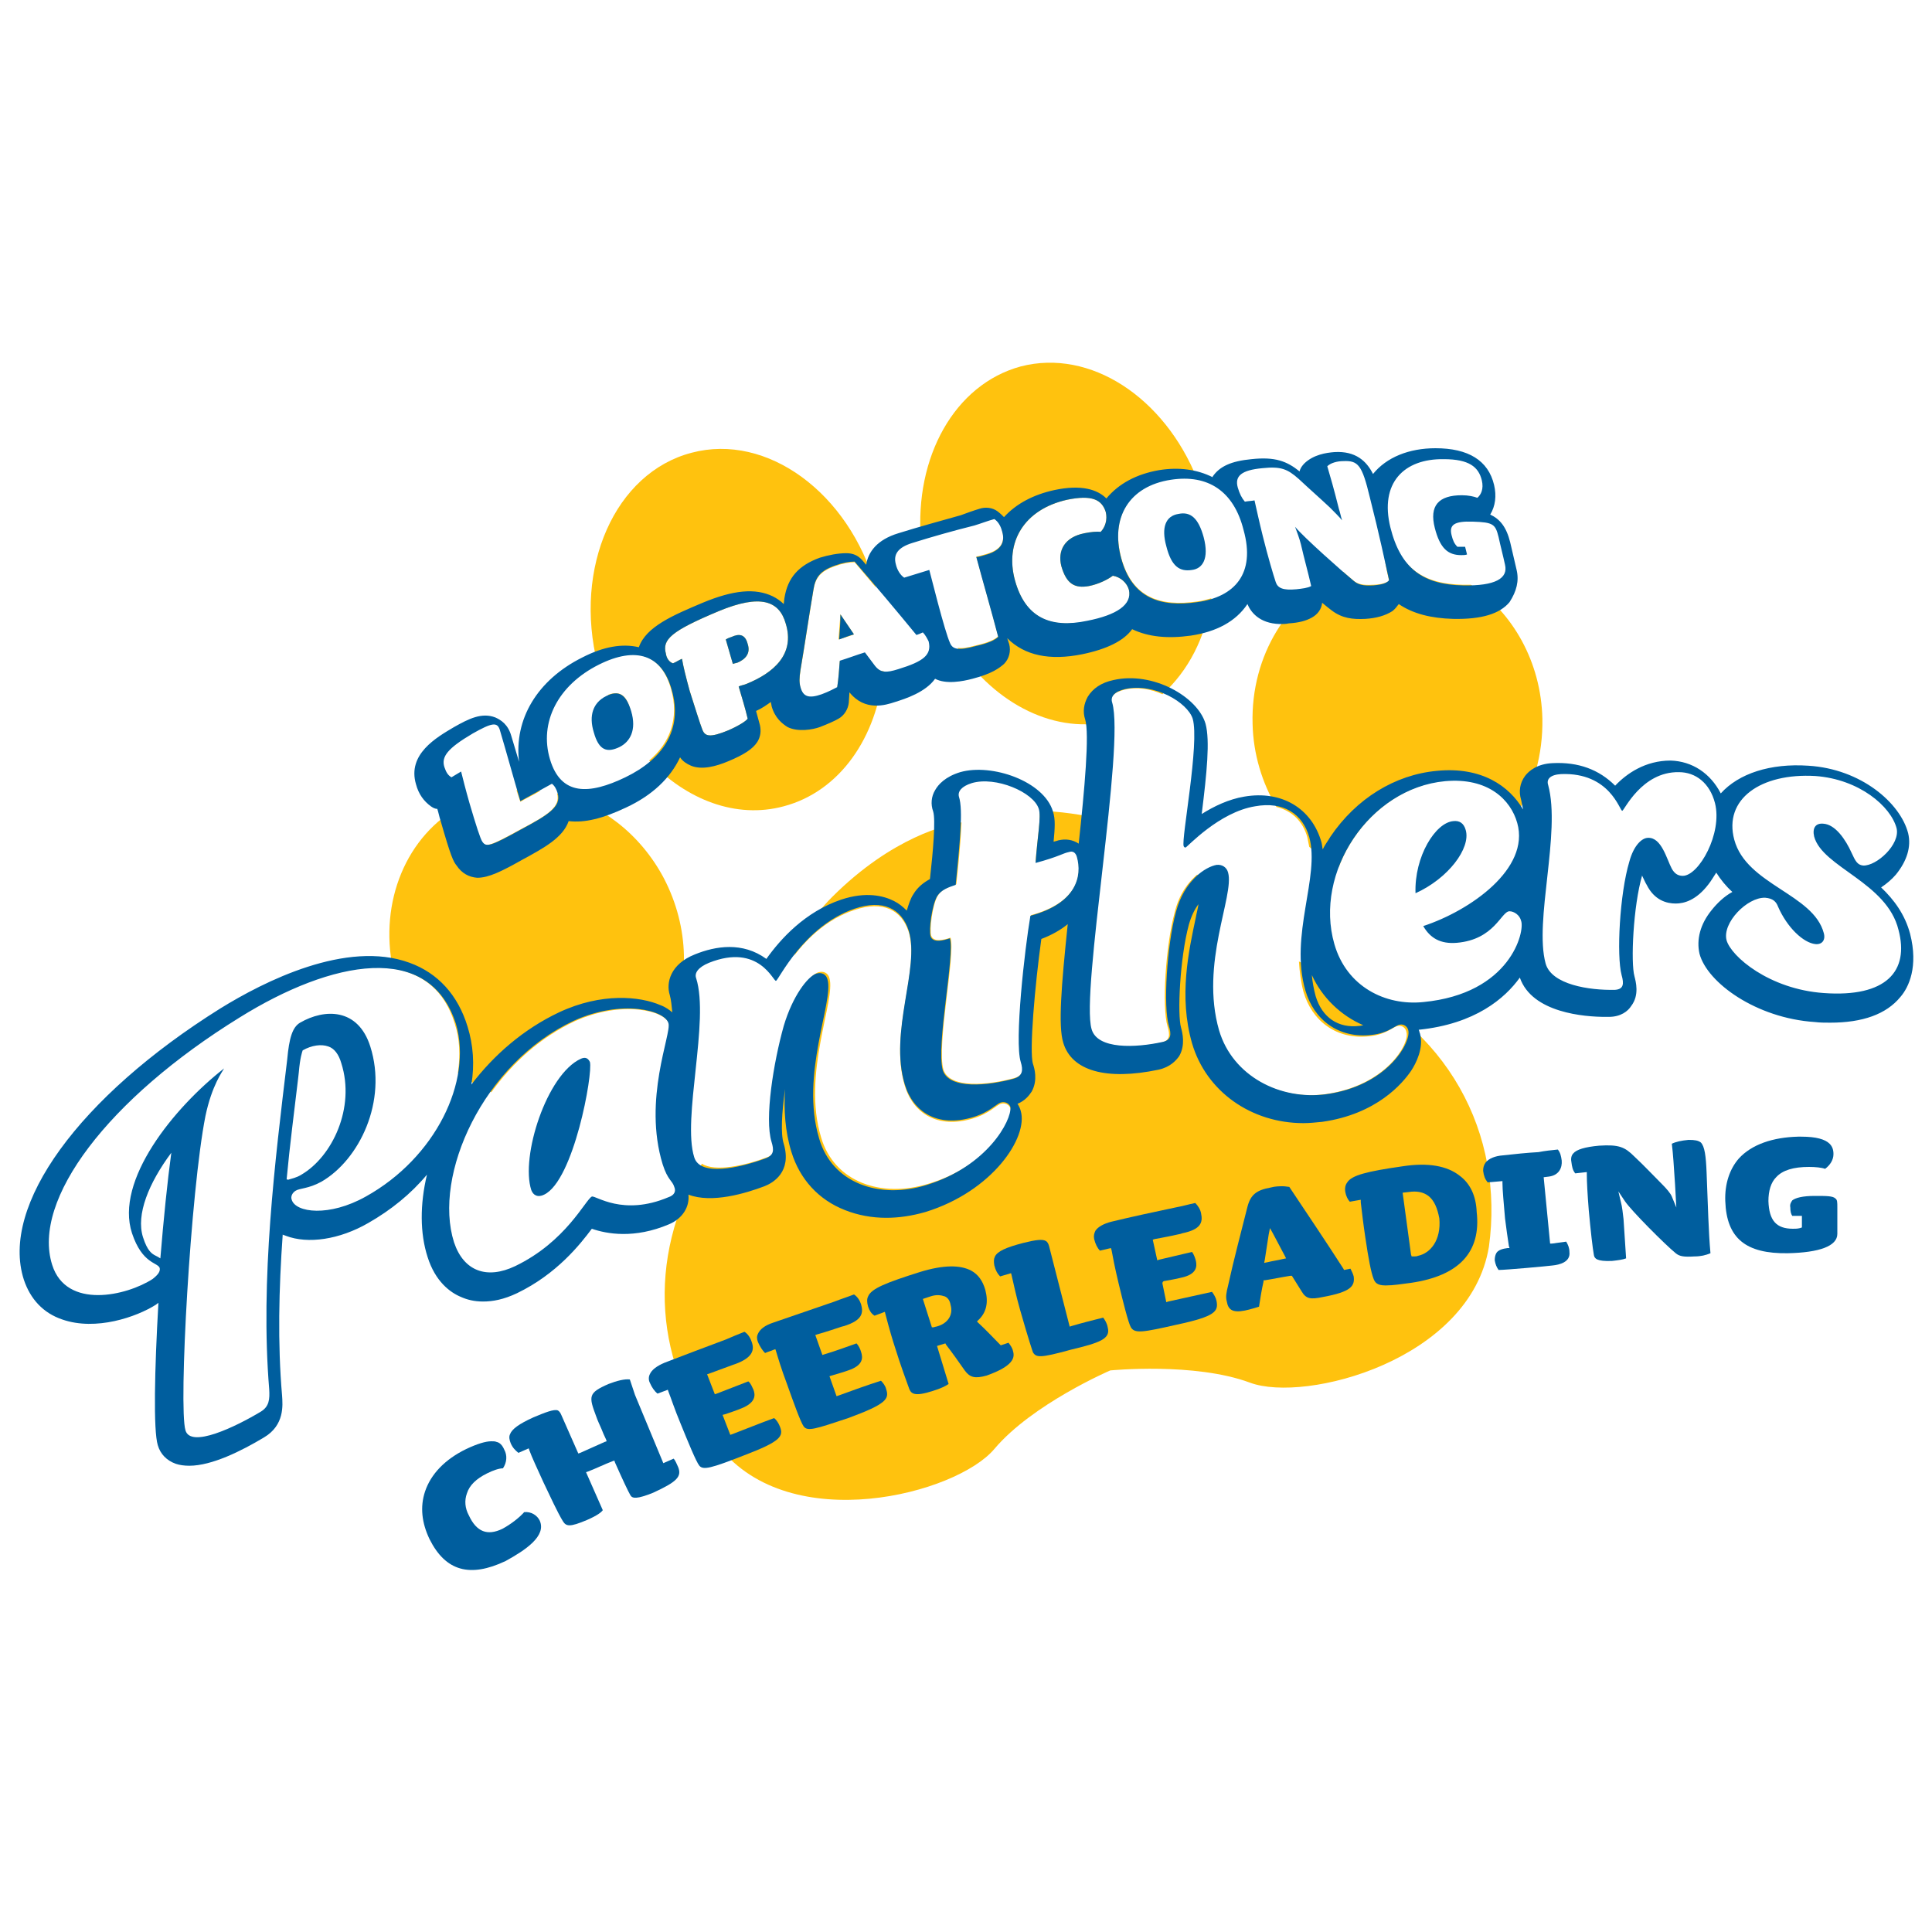 <?xml version="1.0" encoding="utf-8"?>
<!-- Generator: Adobe Illustrator 27.5.0, SVG Export Plug-In . SVG Version: 6.00 Build 0)  -->
<svg version="1.1" id="Layer_1" xmlns="http://www.w3.org/2000/svg" xmlns:xlink="http://www.w3.org/1999/xlink" x="0px" y="0px"
	 viewBox="0 0 300 300" style="enable-background:new 0 0 300 300;" xml:space="preserve">
<style type="text/css">
	.st0{fill:#FFC20E;}
	.st1{fill:#005E9E;}
</style>
<g>
	<g>
		<path class="st0" d="M206.2,151.4c-1.6-0.7-3.1-1.4-4.5-2.1c0.1,1.6,0.3,3.2,0.7,4.7c1.3,4.5,5.1,7.5,10.3,6.9
			c2.7-0.3,3.6-1.5,4.4-1.6c0.6-0.1,1.2,0.3,1.3,1c0.5,1.8-3.2,8.3-12.6,9.6c-7.2,1-14.6-2.8-16.7-9.9c-2.1-7.3-0.1-14.7,1-19.7
			c-1.5-1.5-2.8-3-4.2-4.5c-1.4,1.2-2.8,3-3.5,5.9c-1.4,5.1-2,14.7-1.1,17.7c0.4,1.3,0.4,2.2-1,2.5c-4.1,0.9-10.1,1.2-11-2
			c-1-3.5,1.1-19.3,2.5-32.5c-3.9-1-7.4-1.4-10.4-1.5c0.2,1.4-0.3,4.2-0.6,7.9c3.7-1,4.2-1.5,5.2-1.7c0.6-0.2,1,0.1,1.2,0.7
			c1,3.2,0,7.4-7.1,9.3c-0.9,5.3-2.5,19.5-1.5,22.7c0.4,1.3,0.3,2.2-1.1,2.6c-4,1.1-10,1.7-11-1.3c-1.1-3.8,1.9-17.9,1.1-20.5
			c-0.9,0.3-2.6,0.8-3-0.3c-0.3-1,0.2-4.8,1-6.2c0.6-1,1.7-1.4,2.9-1.8c0.4-3.6,0.7-7,0.8-9.6c-2.1,0.3-10.7,2.2-20.1,11.6
			c-3.1,3.1-4.7,6.1-5.9,9.1c2-2.6,5.1-5.7,9.4-7.1c4.4-1.5,7.3,0,8.4,3.4c1.8,5.8-3.1,15.7-0.6,23.9c1.3,4.3,5.1,6.7,10.5,5.1
			c2.7-0.8,3.7-2.1,4.4-2.3c0.6-0.2,1.3,0.1,1.5,0.7c0.5,1.8-3.3,8.9-12.7,11.7c-7.4,2.3-14.7-0.3-16.7-7.2
			c-3-9.9,2.3-21.3,1.3-24.7c-0.2-0.8-0.9-1.2-1.8-0.9c-1.3,0.5-3.6,3.4-5,8.1c-1.6,5.7-3,14.4-1.9,18c0.4,1.3,0.4,2.1-1,2.6
			c-3.4,1.3-8.1,2.3-10.1,1c-8.8,14.9-7.3,31.5,2.7,44c11.1,14,36.8,7.3,42.7,0.3c5.9-7,18-12.2,18-12.2s13.1-1.3,21.7,1.9
			c8.6,3.2,34.2-3.5,37.1-21.1C233.6,176.2,225,159.2,206.2,151.4z"/>
		<g>
			<path class="st0" d="M94.4,107.9c0.9,2.3,2.1,4.5,3.4,6.4c0.5-1,0.6-2.3,0.1-4C97.3,107.9,96.2,107.2,94.4,107.9z"/>
			<path class="st0" d="M113.6,98.9c-0.3,0.1-0.6,0.2-0.9,0.4c0.4,1.3,0.7,2.5,1.1,3.8c0.2-0.1,0.4-0.1,0.7-0.2
				c1.2-0.5,2.1-1.4,1.6-2.9C115.7,98.4,114.7,98.4,113.6,98.9z"/>
			<path class="st0" d="M132.6,98.5c-0.7-1-1.4-2.1-2.1-3.1c-0.1,1.3-0.2,2.6-0.3,3.9C131.1,99,131.9,98.8,132.6,98.5z"/>
			<path class="st0" d="M135.8,103.4c-0.5-0.7-1-1.3-1.5-2c-1.3,0.4-2.6,0.9-3.9,1.3c-0.1,1.4-0.2,2.8-0.4,4.1
				c-0.4,0.2-1.3,0.7-2.4,1.1c-2,0.7-2.9,0.4-3.3-1.1c-0.2-0.7-0.2-1.4,0-2.7c0.7-4.1,1.3-8.3,2-12.4c0.3-2,1.1-3,3.4-3.8
				c1.1-0.4,2.2-0.6,3-0.6c1.1,1.3,2.2,2.6,3.3,3.9c-4.2-14.7-16.9-24-28.6-20.9c-11.9,3.1-18.4,17.8-14.6,32.9c0,0,0.1-0.1,0.1-0.1
				c5.8-2.9,9.8-1.5,11.3,3.9c1.3,4.6-0.2,8.4-3.4,11.1c5.8,6.1,13.5,9.1,20.9,7.1c8.7-2.3,14.5-10.7,15.5-21
				C136.7,104.3,136.3,104,135.8,103.4z M115.9,106.2c-0.5,0.2-0.8,0.2-1.2,0.4c0.5,1.7,1,3.3,1.4,5c-0.3,0.4-1.4,1.1-3,1.8
				c-2.9,1.2-3.6,0.9-4,0c-0.4-1-1.2-3.6-2-6.1c-0.6-2.2-1-3.8-1.2-5c-0.5,0.2-0.9,0.5-1.4,0.7c-0.6-0.2-1-0.8-1.1-1.5
				c-0.6-2.2,0.8-3.5,8.2-6.6c6.5-2.7,9.4-1.6,10.4,1.9C123.5,101.6,120.1,104.5,115.9,106.2z"/>
		</g>
		<path class="st0" d="M172.6,109.2c-0.3-0.9,0.3-1.7,2-2.1c2-0.5,4.1-0.1,5.9,0.7c4-3.6,6.7-8.8,7.6-14.9c-0.7,0.2-1.4,0.4-2.2,0.5
			c-5.6,0.8-10.1-0.5-11.8-6.8c-1.7-6.3,1.2-11.2,7.7-12.2c1.5-0.2,2.9-0.2,4.1,0c-5.1-12.7-16.6-20.3-27.4-17.5
			C148.2,59.7,142,71,143,83.8c2.8-0.8,5.6-1.6,8.3-2.4c1-0.3,2-0.7,3.1-1c0.6,0.4,1,1.1,1.2,1.9c0.6,2.1-0.4,3.2-2.7,3.8
			c-0.3,0.1-1,0.3-1.3,0.3c1.1,4.1,2.3,8.2,3.4,12.4c-0.5,0.5-1.6,1-3.4,1.4c-1.4,0.4-2.3,0.5-2.9,0.4c5.9,8.8,15.3,13.6,24.2,11.3
			C172.9,110.8,172.8,109.9,172.6,109.2z M157.6,90.1c-1.6-5.9,1.4-11,8.1-12.5c3.9-0.8,5.4,0,6,1.9c0.3,1.2-0.1,2.4-0.8,3.1
			c-0.5-0.1-1.5,0-2.5,0.2c-3.1,0.6-4.2,2.7-3.6,5.1c0.8,2.8,2.1,3.5,4.3,3.1c1.5-0.3,2.9-1,3.7-1.6c1.2,0.2,2.2,1.1,2.5,2.2
			c0.6,2.3-1.7,4-6.4,4.9C163.1,97.6,159.2,96,157.6,90.1z"/>
		<g>
			<path class="st0" d="M80.8,124.5c1-0.6,2.1-1.1,3.1-1.7c-1.2-0.1-2.4-0.2-3.7-0.1C80.4,123.3,80.6,123.9,80.8,124.5z"/>
			<path class="st0" d="M86.5,123.2C86.5,123.2,86.6,123.3,86.5,123.2c0.6,2.1-1.5,3.4-5.7,5.6c-4.7,2.6-5.4,2.8-6,1.9
				c-0.3-0.4-1-2.6-2-6c0-0.1,0-0.1,0-0.2c-0.3,0.2-0.7,0.3-1,0.5c-8.8,4.7-12.9,15.1-10.8,25.4c4.5,0.7,8,3.3,9.6,8.5
				c0.8,2.4,0.9,5,0.5,7.7c1.6,1.2,3.4,2.2,5.2,3c3.3-4.6,7.6-8.5,12.9-11c7.5-3.4,14.2-1.6,14.7,0.4c0,0.1,0,0.3,0,0.5
				c3.2-6.8,3.2-15.4-0.8-23.1C99.4,129.4,93.2,124.8,86.5,123.2z"/>
		</g>
		<path class="st0" d="M228.4,90.8c-0.4,0-0.8,0-1.3,0c-3.9-0.1-6.8-1.1-8.8-3.5c-0.7-0.1-1.3-0.1-2-0.1c-0.4,0-0.8,0.1-1.2,0.1
			c0.2,1.1,0.4,2.1,0.6,2.9c-0.6,0.4-1.6,0.6-2.5,0.6c-1.6,0.1-2.4-0.1-3.1-0.7c-0.3-0.3-0.9-0.7-1.5-1.3
			c-8.5,3.7-14.4,12.9-14.1,23.6c0.1,4.7,1.5,9.2,3.7,12.9c2.4,0.6,4.1,2.2,4.8,4.7c0.1,0.5,0.2,1,0.3,1.5c1.4,1.2,2.9,2.2,4.6,3.1
			c2.6-6.9,8.9-12.6,16.5-13.4c6-0.6,9.5,2.3,10.9,5.5c2.8-4.2,4.3-9.5,4.2-15.1C239.3,102.8,234.9,95.1,228.4,90.8z"/>
	</g>
	<g>
		<g>
			<path class="st1" d="M90.2,164.4c-5.3,2.4-9.4,15.2-7.7,20.4c0.3,0.8,1,1.2,2,0.7c4.6-2.2,7.6-18.8,7.1-20.6
				C91.3,164.3,90.9,164.1,90.2,164.4z"/>
			<path class="st1" d="M296.6,145c-0.8-3-2.5-5.3-4.5-7.2c0.9-0.6,1.7-1.3,2.3-2c1.7-2.1,2.4-4.3,1.9-6.4
				c-1.2-4.7-7.3-10-15.5-10.5c-5.9-0.4-10.8,1.2-13.6,4.3c-1.6-3.1-4.4-5-7.8-5.1c0,0,0,0,0,0c-3.9,0-6.8,2-8.6,3.9
				c-2.5-2.5-5.7-3.7-9.7-3.5c-2.4,0.1-3.7,1.2-4.3,2c-0.8,1.1-1,2.4-0.6,3.7c0.1,0.5,0.2,1,0.3,1.5c-2.1-3.6-6.4-6.7-13.4-6
				c-6.5,0.6-12.5,4.3-16.5,10.2c-0.4,0.7-0.9,1.3-1.2,2c-0.1-0.4-0.1-0.7-0.2-1.1c-1.5-5.3-6.2-8.1-12-7.1
				c-2.4,0.4-4.7,1.5-6.6,2.7c0.8-6.4,1.3-11.4,0.6-14c-1.2-4.2-8.2-8.2-14.3-6.8c-1.9,0.4-3.2,1.3-4,2.6c-0.6,1.1-0.8,2.3-0.4,3.5
				c0.7,2.2-0.1,11-1,19.3c-0.9-0.6-2-0.8-3.2-0.5c-0.2,0.1-0.4,0.1-0.7,0.2c0.2-2.1,0.3-3.5-0.1-4.7c-1.4-4.7-9.5-7.5-14.4-6.1
				c-2.3,0.7-3.4,1.9-3.9,2.8c-0.6,1-0.7,2.2-0.3,3.3c0.4,1.3,0,6.1-0.5,10.5c-0.9,0.5-1.9,1.2-2.6,2.4c-0.4,0.6-0.7,1.5-1,2.5
				c-0.6-0.6-1.2-1.1-2-1.5c-1.6-0.8-4.3-1.5-8.2-0.2c-5.6,1.9-9.4,6.1-11.6,9.2c-3.7-2.7-7.9-2-11.1-0.7c-3.8,1.5-4.5,4.4-3.9,6.3
				c0.2,0.7,0.3,1.7,0.4,2.7c-0.5-0.4-1-0.8-1.8-1.1c-3.2-1.4-9.2-2-15.8,1.1c-5.5,2.6-10.1,6.6-13.6,11.2c0.5-3.1,0.3-6.1-0.6-9
				c-1.5-4.9-4.6-8.3-9-9.9c-9.8-3.6-22.6,2.9-29.4,7.1c-21.9,13.7-34.2,30.6-30.5,42.1c1,3,3,5.2,6,6.2c5.2,1.8,11.5-0.4,14.5-2.3
				c0.1-0.1,0.3-0.2,0.4-0.3c-0.6,10.4-0.8,19.8-0.1,22.1c0.4,1.4,1.4,2.4,2.8,2.9c0.6,0.2,1.3,0.3,2.1,0.3c3.5,0,8.1-2.3,11.6-4.4
				c3.2-1.9,2.9-5,2.8-6.5c-0.7-8.1-0.5-16.6,0.1-25c0.1,0.1,0.3,0.1,0.5,0.2c3.4,1.3,8.3,0.6,12.8-2c3.5-2,6.6-4.5,9.1-7.5
				c-1.1,4.6-1.1,9.1,0.1,12.8c1.2,3.8,3.5,5.5,5.2,6.2c0.9,0.4,2,0.7,3.4,0.7c1.5,0,3.2-0.3,5.3-1.3c6.2-3,9.8-7.6,11.6-10
				c2.3,0.8,6.6,1.6,12-0.7c2.1-0.9,3.2-2.7,3-4.6c3.6,1.4,8.9-0.2,11.8-1.3c1.3-0.5,4.3-2.2,3-6.6c-0.5-1.5-0.3-4.8,0.2-8.5
				c-0.2,3.2,0,6.6,1,9.8c1.3,4.2,4.2,7.4,8.3,9c2,0.8,4.2,1.2,6.4,1.2c2,0,4-0.3,6.1-0.9c10.4-3.2,16-11.6,14.8-15.7
				c-0.1-0.4-0.3-0.8-0.5-1.1c1.2-0.5,1.8-1.3,2.2-1.9c1-1.8,0.4-3.7,0.2-4.3c-0.6-1.9,0.3-12.2,1.3-19.4c1.6-0.6,3-1.4,4.1-2.3
				c-1,9.6-1.5,15.8-0.7,18.4c1.3,4.4,6.7,5.9,14.8,4.2c1.8-0.4,2.7-1.4,3.2-2.1c1-1.7,0.5-3.7,0.3-4.4c-0.6-2-0.2-10.8,1.2-16
				c0.4-1.4,0.9-2.4,1.5-3.2c-0.1,0.7-0.3,1.4-0.4,2c-1.1,5.2-2.7,12.3-0.6,19.6c2.2,7.5,9.2,12.4,17.3,12.4c0.9,0,1.9-0.1,2.9-0.2
				c8.5-1.2,12.5-6,13.8-7.9c0.8-1.2,2-3.6,1.4-5.8c-0.1-0.2-0.1-0.4-0.2-0.6c8.8-0.9,13.4-4.9,15.7-8.1c1.9,5.5,10.1,6.1,13.3,6.1
				c0.2,0,0.4,0,0.5,0c1.9,0,3-0.9,3.5-1.7c1.3-1.7,0.7-3.8,0.5-4.6c-0.6-2.1-0.2-10.9,1.2-15.7c0,0,0,0.1,0,0.1
				c0.3,0.6,0.5,1.1,0.7,1.4c1.2,2.4,3.1,2.9,4.5,2.9c1.3,0,3.2-0.5,5.1-3c0.4-0.5,0.8-1.2,1.2-1.8c0.7,1.1,1.5,2.1,2.5,3
				c-1.3,0.7-2.4,1.8-3.2,2.8c-1.8,2.2-2.4,4.6-1.9,6.8c1.2,4.5,8.8,10,17.9,10.6c0.8,0.1,1.6,0.1,2.4,0.1c5,0,8.7-1.3,10.9-4
				C296.4,153.3,297.9,150.1,296.6,145z M24.9,195.4c-0.3-0.2-0.5-0.3-0.7-0.4c-0.6-0.3-1.3-0.7-2-2.9c-1.1-3.5,0.9-8.4,4.4-13.1
				C26,183.4,25.4,189.3,24.9,195.4z M44.5,183.2c0.5-5.4,1.2-10.7,1.8-15.8l0.1-0.9c0.2-2.3,0.5-3.1,0.6-3.4c1.4-0.8,2.9-1,4-0.6
				c0.9,0.3,1.6,1.2,2,2.6c2.2,6.9-1.4,14.5-6.2,17.3c-0.8,0.5-1.5,0.6-2.1,0.8C44.6,183.1,44.5,183.1,44.5,183.2z M56.8,185.8
				c-5.7,3.2-10.9,2.5-11.5,0.5c-0.2-0.5,0.1-1.1,0.6-1.4c0.6-0.4,2-0.3,4-1.4c5.9-3.4,10.3-12.5,7.6-21c-1.9-6-7.1-5.9-10.9-3.7
				c-1.2,0.7-1.7,2.4-2,5.7c-1.9,15.8-4.2,34.2-2.8,51.2c0.1,1.6,0,2.7-1.3,3.5c-4,2.4-10.9,5.7-11.7,2.9
				c-1.1-3.6,0.8-37.2,3.1-48.8c1-4.8,2.7-7,2.9-7.4c-7.8,6.1-17,17.4-14.3,25.6c1.6,4.8,4,4.5,4.3,5.4c0.1,0.5-0.2,1-1.1,1.7
				c-4,2.6-13.4,4.8-15.6-2.2c-3.2-10.1,8.7-25.8,29.1-38.4c14.3-8.9,29.5-11.9,33.6,1C73.4,167.9,67.6,179.8,56.8,185.8z
				 M103.8,185.9c-7.1,3-11.3-0.3-11.9-0.1c-1,0.5-4,7-11.9,10.8c-4.4,2.1-8,0.8-9.5-3.7c-3.3-10.4,4.5-27.8,18.6-34.4
				c7.5-3.4,14.2-1.6,14.7,0.4c0.5,1.6-4,11.8-0.9,21.9c0.8,2.5,1.5,2.5,1.8,3.5C105,185,104.7,185.6,103.8,185.9z M143.9,184
				c-7.4,2.3-14.7-0.3-16.7-7.2c-3-9.9,2.3-21.3,1.3-24.7c-0.2-0.8-0.9-1.2-1.8-0.9c-1.3,0.5-3.6,3.4-5,8.1c-1.6,5.7-3,14.4-1.9,18
				c0.4,1.3,0.4,2.1-1,2.6c-4.1,1.5-10.1,2.8-11-0.2c-1.9-6,2.4-21.2,0.3-27.8c-0.3-0.8,0.3-1.7,2-2.4c7.8-3.1,10,3,10.4,2.8
				c0.4-0.1,4.3-8.5,12.2-11.2c4.4-1.5,7.3,0,8.4,3.4c1.8,5.8-3.1,15.7-0.6,23.9c1.3,4.3,5.1,6.7,10.5,5.1c2.7-0.8,3.7-2.1,4.4-2.3
				c0.6-0.2,1.3,0.1,1.5,0.7C157.1,174,153.3,181.1,143.9,184z M160,142.2c-0.9,5.3-2.5,19.5-1.5,22.7c0.4,1.3,0.3,2.2-1.1,2.6
				c-4,1.1-10,1.7-11-1.3c-1.1-3.8,1.9-17.9,1.1-20.5c-0.9,0.3-2.6,0.8-3-0.3c-0.3-1,0.2-4.8,1-6.2c0.6-1,1.7-1.4,2.9-1.8
				c0.6-6.2,1.2-11.6,0.5-13.7c-0.2-0.8,0.4-1.6,2-2.1c3.7-1.1,9.6,1.4,10.4,4c0.4,1.2-0.2,4.2-0.5,8.4c3.7-1,4.2-1.5,5.2-1.7
				c0.6-0.2,1,0.1,1.2,0.7C168.1,136.1,167.1,140.3,160,142.2z M211.7,159.2c-0.2,0-0.4,0.1-0.6,0.1c-3.3,0.4-5.8-1.3-6.8-4.6
				c0,0,0,0,0,0c-0.3-1.1-0.5-2.2-0.6-3.3C205.3,154.9,208.2,157.7,211.7,159.2z M206,169.9c-7.2,1-14.6-2.8-16.7-9.9
				c-3-10.4,2.4-20.9,1.4-24.5c-0.2-0.8-0.9-1.3-1.8-1.2c-1.7,0.3-5,2.4-6.3,7.3c-1.4,5.1-2,14.7-1.1,17.7c0.4,1.3,0.4,2.2-1,2.5
				c-4.1,0.9-10.1,1.2-11-2c-1.7-5.8,5.2-44,3.2-50.7c-0.3-0.9,0.3-1.7,2-2.1c4.6-1,9.7,2.1,10.5,4.6c1.1,3.8-1.8,18.7-1.4,19.8
				c0.1,0.2,0.2,0.2,0.3,0.2c0.3-0.1,5.2-5.5,10.8-6.4c4.4-0.8,7.4,1.2,8.4,4.8c1.7,6.1-3.1,15.2-0.6,23.8c1.3,4.5,5.1,7.5,10.3,6.9
				c2.7-0.3,3.6-1.5,4.4-1.6c0.6-0.1,1.2,0.3,1.3,1C219,162.1,215.3,168.6,206,169.9z M221,155.6c-5.9,0.6-11.9-2.4-13.8-9
				c-3.2-11.1,5.4-24.2,17.2-25.3c6.7-0.6,10.2,2.9,11.2,6.5c2,7.1-7.3,13.6-14.6,16c1.1,1.9,2.7,2.8,5.2,2.6
				c5.9-0.5,6.9-4.9,8.2-4.9c0.7,0,1.6,0.6,1.8,1.5C236.8,144.6,234.6,154.3,221,155.6z M258.5,136.7L258.5,136.7
				C258.5,136.6,258.5,136.6,258.5,136.7L258.5,136.7z M261.3,136c-0.8,0-1.3-0.4-1.7-1.1c-0.8-1.5-1.6-4.9-3.7-4.8
				c-0.9,0-2.2,1.1-2.9,3.7c-1.5,5-2,14.6-1.2,17.6c0.4,1.4,0.3,2.2-1,2.3c-4,0.1-9.9-0.8-10.8-4.1c-1.8-6.6,2.4-20.3,0.4-27.7
				c-0.3-0.9,0.3-1.6,2-1.7c7.6-0.3,9.1,5.7,9.5,5.7c0.3,0,3-6.1,8.8-6c2.6,0,4.8,1.7,5.6,4.8C267.5,129.4,263.8,136,261.3,136z
				 M283.2,154.2c-8.5-0.6-14.4-5.7-15.1-8.2c-0.7-2.7,3.2-6.7,6-6.6c1.2,0.1,1.7,0.6,2,1.4c1.4,3.2,3.9,5.6,5.8,5.8
				c1,0.1,1.6-0.6,1.3-1.7c-1.6-6.1-12-7.5-13.9-14.5c-1.7-6.3,4.1-10.4,12.6-9.9c6.8,0.5,11.7,4.7,12.6,8.1
				c0.6,2.5-3.1,5.9-5.2,5.8c-0.9-0.1-1.2-0.7-1.8-2c-0.9-2-2.5-4.4-4.4-4.5c-1.2-0.1-1.7,0.7-1.4,2c1.3,4.8,11.3,7.1,13.1,14.5
				C296.5,150.8,292.9,154.9,283.2,154.2z"/>
			<path class="st1" d="M227.6,128.9c-0.3-1.1-1-1.5-1.9-1.4c-2.8,0.2-6.1,5.5-5.9,11.2C224.9,136.4,228.4,131.7,227.6,128.9z"/>
		</g>
		<g>
			<path class="st1" d="M183,79.8c-2,0.3-2.7,2.1-1.9,5c0.8,3.2,2.1,4,4,3.7c1.6-0.2,2.7-1.7,1.8-5.1
				C186.1,80.5,184.9,79.4,183,79.8z"/>
			<path class="st1" d="M130.3,99.3c0.8-0.3,1.6-0.6,2.3-0.8c-0.7-1-1.4-2.1-2.1-3.1C130.5,96.7,130.4,98,130.3,99.3z"/>
			<path class="st1" d="M113.6,98.9c-0.3,0.1-0.6,0.2-0.9,0.4c0.4,1.3,0.7,2.5,1.1,3.8c0.2-0.1,0.4-0.1,0.7-0.2
				c1.2-0.5,2.1-1.4,1.6-2.9C115.7,98.4,114.7,98.4,113.6,98.9z"/>
			<path class="st1" d="M235.5,88.5l-1-4.3c-0.6-2.4-1.6-3.6-3.1-4.3c0.8-1.3,1-2.9,0.6-4.6c-0.9-3.8-4-5.7-9.1-5.7
				c-4.1,0-7.6,1.4-9.7,4c-1-2-2.7-3.6-6-3.4c-1.3,0.1-3.2,0.4-4.6,1.7c-0.4,0.4-0.7,0.8-0.8,1.3c-2-1.6-3.8-2.3-7.5-1.9
				c-3.1,0.3-4.9,1.1-6,2.7c0,0,0,0,0,0.1c-2.4-1.2-5.2-1.6-8.3-1.1c-3.5,0.6-6.3,2.1-8.2,4.4c-1.4-1.4-3.9-2.2-8.1-1.3
				c-3.2,0.7-5.9,2.1-7.8,4.2c-0.3-0.3-0.6-0.6-1-0.9c-0.8-0.6-1.9-0.7-2.8-0.4c-1,0.3-2.1,0.7-2.9,1c-3.2,0.9-6.5,1.8-9.7,2.8
				c-3.3,1-4.7,2.9-5,4.9c-0.2-0.2-0.4-0.5-0.6-0.7c-0.7-0.8-1.5-1.1-2.5-1.1c-1.3,0-2.8,0.3-4.1,0.7c-3.3,1.2-5,3.1-5.5,6.3
				l-0.1,0.9c-0.5-0.5-1.1-0.9-1.7-1.2c-2.7-1.3-6.1-1-10.9,1c-4.5,1.9-8.8,3.7-9.9,6.9c-2.6-0.6-5.5-0.1-8.8,1.6
				c-7,3.5-10.6,9.6-9.8,16.2l-1.2-4c-0.5-1.8-1.6-2.5-2.5-2.9c-2.1-0.8-4.1,0.2-6.4,1.5c-2.7,1.6-7.3,4.2-5.9,8.9
				c0.4,1.5,1.2,2.6,2.3,3.4c0.3,0.2,0.6,0.4,1,0.4c0.2,0.6,0.3,1.2,0.5,1.8c1.6,5.6,2,6.4,2.5,7c0.8,1.2,1.9,1.8,3.2,1.9
				c1.8,0,3.8-1,7-2.8c3.3-1.8,6.3-3.4,7.2-6c2.5,0.3,5.3-0.4,8.9-2.1c4.1-1.9,6.9-4.6,8.4-7.8c0.4,0.6,1,1,1.7,1.3
				c1.7,0.7,3.9,0.1,5.8-0.7c2.4-1,3.8-1.9,4.5-3c0.5-0.8,0.6-1.7,0.4-2.6l-0.6-2.2c0.9-0.4,1.6-0.9,2.3-1.4c0,0.2,0.1,0.4,0.1,0.6
				c0.5,1.9,1.7,2.8,2.5,3.3c1.6,0.8,3.9,0.4,5,0c1.3-0.5,2.4-1,2.9-1.3c0.9-0.5,1.5-1.5,1.6-2.5l0.1-1.6c2.4,3,5.6,2,7.1,1.5
				c1.6-0.5,4.7-1.5,6.2-3.6c1.7,0.9,4.3,0.4,5.8,0c3.1-0.8,4.2-1.7,4.9-2.3c0.8-0.8,1.1-2,0.8-3.1l-0.3-0.9
				c2.7,2.7,6.6,3.5,11.6,2.5c3.9-0.8,6.5-2.1,7.8-3.9c2.5,1.2,5.5,1.5,9.1,1c4-0.6,7-2.2,8.8-4.9c0.5,1.2,1.8,3,5,3.1
				c0.5,0,1,0,1.4-0.1c1.6-0.1,2.7-0.4,3.6-0.9c0.9-0.5,1.5-1.3,1.6-2.3c0.6,0.5,1.1,0.9,1.5,1.2c1.6,1.2,3.2,1.4,5.2,1.3
				c1.7-0.1,3.1-0.5,4.2-1.2c0.4-0.3,0.7-0.7,1-1.1c2.2,1.5,5,2.2,8.4,2.3c0,0,0,0,0,0c4.5,0.1,7.3-0.8,8.8-2.6
				C235.5,91.8,235.9,90.2,235.5,88.5z M80.9,128.8c-4.7,2.6-5.4,2.8-6,1.9c-0.3-0.4-1-2.6-2-6c-0.6-2.1-1-3.7-1.3-4.9
				c-0.5,0.3-1,0.6-1.5,0.9c-0.5-0.3-0.8-0.7-1.1-1.6c-0.5-1.6,0.5-2.9,4.4-5.2c3-1.7,3.8-1.8,4.2-0.6c1.1,3.7,2.1,7.4,3.2,11.1
				c1.6-0.9,3.3-1.8,4.9-2.7c0.4,0.3,0.7,0.8,0.9,1.5C87.2,125.3,85,126.6,80.9,128.8z M97.1,120.7c-5.6,2.7-10,2.9-11.7-2.8
				c-1.7-5.7,1.2-11.5,7.6-14.7c5.8-2.9,9.8-1.5,11.3,3.9C106.1,113.3,102.9,117.9,97.1,120.7z M115.9,106.2
				c-0.5,0.2-0.8,0.2-1.2,0.4c0.5,1.7,1,3.3,1.4,5c-0.3,0.4-1.4,1.1-3,1.8c-2.9,1.2-3.6,0.9-4,0c-0.4-1-1.2-3.6-2-6.1
				c-0.6-2.2-1-3.8-1.2-5c-0.5,0.2-0.9,0.5-1.4,0.7c-0.6-0.2-1-0.8-1.1-1.5c-0.6-2.2,0.8-3.5,8.2-6.6c6.5-2.7,9.4-1.6,10.4,1.9
				C123.5,101.6,120.1,104.5,115.9,106.2z M139.5,103.9c-1.9,0.6-2.8,0.6-3.7-0.6c-0.5-0.7-1-1.3-1.5-2c-1.3,0.4-2.6,0.9-3.9,1.3
				c-0.1,1.4-0.2,2.8-0.4,4.1c-0.4,0.2-1.3,0.7-2.4,1.1c-2,0.7-2.9,0.4-3.3-1.1c-0.2-0.7-0.2-1.4,0-2.7c0.7-4.1,1.3-8.3,2-12.4
				c0.3-2,1.1-3,3.4-3.8c1.1-0.4,2.2-0.6,3-0.6c3.2,3.7,6.4,7.5,9.6,11.4c0.3-0.1,0.6-0.2,1-0.4c0.4,0.4,0.7,1,0.9,1.4
				C144.7,101.7,143.4,102.7,139.5,103.9z M152.9,86.2c-0.3,0.1-1,0.3-1.3,0.3c1.1,4.1,2.3,8.2,3.4,12.4c-0.5,0.5-1.6,1-3.4,1.4
				c-2.9,0.8-3.7,0.5-4.1-0.5c-0.4-0.9-1.1-3.3-1.9-6.3c-0.6-2.3-1-3.8-1.3-5c-1.3,0.4-2.6,0.8-3.9,1.2c-0.6-0.4-1.1-1.2-1.3-2.1
				c-0.4-1.5,0.3-2.6,2.6-3.3c3.2-1,6.4-1.9,9.6-2.7c1-0.3,2-0.7,3.1-1c0.6,0.4,1,1.1,1.2,1.9C156.2,84.4,155.2,85.6,152.9,86.2z
				 M168.8,96.4c-5.7,1.2-9.6-0.5-11.2-6.3c-1.6-5.9,1.4-11,8.1-12.5c3.9-0.8,5.4,0,6,1.9c0.3,1.2-0.1,2.4-0.8,3.1
				c-0.5-0.1-1.5,0-2.5,0.2c-3.1,0.6-4.2,2.7-3.6,5.1c0.8,2.8,2.1,3.5,4.3,3.1c1.5-0.3,2.9-1,3.7-1.6c1.2,0.2,2.2,1.1,2.5,2.2
				C175.8,93.9,173.4,95.5,168.8,96.4z M185.9,93.5c-5.6,0.8-10.1-0.5-11.8-6.8c-1.7-6.3,1.2-11.2,7.7-12.2
				c5.8-0.9,9.8,1.8,11.3,7.8C195,89.1,191.7,92.7,185.9,93.5z M213.3,90.9c-1.6,0.1-2.4-0.1-3.1-0.7c-1.7-1.4-7.8-6.8-9.1-8.4
				c0.3,0.8,0.7,1.9,0.9,2.7c0.5,2.2,1.1,4.3,1.6,6.5c-0.5,0.3-1.4,0.4-2.3,0.5c-2.1,0.2-2.9-0.2-3.2-1.1c-0.4-1.2-1.2-3.9-2-7.1
				c-0.6-2.4-1-4.3-1.3-5.6c-0.5,0.1-1,0.1-1.5,0.2c-0.5-0.6-0.8-1.2-1.1-2.2c-0.5-1.8,0.6-2.7,3.8-3c2.9-0.3,3.9,0.1,5.7,1.7
				c1.6,1.5,3.2,2.9,4.8,4.4c0.8,0.8,1.5,1.5,1.9,2c-0.2-0.6-0.3-1.2-0.5-1.8c-0.8-3.2-1.3-4.9-1.8-6.6c0.5-0.5,1.5-0.8,2.5-0.8
				c2.3-0.1,2.9,0.6,4.1,5.6c1.5,5.9,2.4,10.2,3,12.9C215.2,90.7,214.2,90.8,213.3,90.9z M227.2,90.9c-6.2-0.1-9.7-2.6-11.3-9
				c-1.7-6.9,2.1-10.7,8.3-10.6c3.9,0,5.4,1.2,5.9,3.3c0.3,1.3-0.1,2.2-0.7,2.7c-0.5-0.2-1.4-0.4-2.4-0.4c-3.6,0-5.1,1.6-4.2,5.1
				c0.8,3.1,2,4.2,4.1,4.2c0.3,0,0.6,0,0.9-0.1c-0.1-0.4-0.2-0.8-0.3-1.2c-0.4,0-0.8,0-1.2,0c-0.5-0.5-0.7-1-0.9-1.8
				c-0.4-1.6,0.4-2.2,3.3-2.1c3.2,0.1,3.5,0.4,4,2.4c0.3,1.4,0.7,2.9,1,4.3C234.2,89.8,232.2,91,227.2,90.9z"/>
			<path class="st1" d="M94.1,108.1c-2,1-2.7,3-1.9,5.6c0.8,2.9,2.1,3.2,4,2.3c1.6-0.8,2.7-2.6,1.8-5.6
				C97.2,107.8,96.1,107.1,94.1,108.1z"/>
		</g>
		<g>
			<path class="st1" d="M83.8,236.1c-0.4-0.8-1.3-1.4-2.4-1.3c-0.8,0.9-2.1,1.9-3.4,2.6c-2.3,1.1-4,0.5-5.2-2.1
				c-0.6-1.1-0.7-2.3-0.3-3.4c0.4-1.3,1.5-2.3,3.1-3.1c1-0.5,1.9-0.8,2.5-0.8c0.6-0.9,0.7-2,0.2-2.9c-0.3-0.7-0.7-1.1-1.2-1.2
				c-0.2-0.1-0.5-0.1-0.8-0.1c-0.9,0-2.2,0.4-3.9,1.2c-3.3,1.6-5.5,3.9-6.4,6.6c-0.8,2.4-0.5,4.9,0.7,7.4c2.5,5,6.3,6,11.8,3.4
				C81.6,240.7,84.9,238.5,83.8,236.1z"/>
			<path class="st1" d="M105.3,227.8c-0.2-0.4-0.4-1-0.7-1.3l-1.6,0.7l-4.4-10.6l-0.8-2.4c-0.8-0.1-2,0.2-3.3,0.7
				c-3.2,1.4-3.1,1.9-1.9,5.1c0.2,0.6,0.5,1.2,0.8,1.9c0.2,0.5,0.4,1,0.7,1.6l0.1,0.3l-0.3,0.1c-1.3,0.6-2.5,1.1-3.8,1.7l-0.3,0.1
				l-2.6-5.9c-0.2-0.5-0.4-0.7-0.6-0.8c-0.6-0.2-1.9,0.3-3.8,1.1c-2.2,1-3.3,1.8-3.6,2.6c-0.2,0.4-0.1,0.9,0.1,1.4
				c0.3,0.7,0.7,1.1,1.2,1.5l1.6-0.7l0.1,0.3c0.4,1.1,1.2,2.8,2.2,5c1,2.1,2.2,4.7,3,6c0.5,0.8,1,1,3.8-0.2c1.6-0.7,2.2-1.2,2.4-1.5
				l-2.6-5.9l0.3-0.1c1.3-0.5,2.5-1.1,3.8-1.6l0.3-0.1l0.1,0.3c1.2,2.7,2,4.4,2.4,5.1c0.3,0.5,1,0.6,3.5-0.4
				C105.1,230.1,105.9,229.3,105.3,227.8z"/>
			<path class="st1" d="M115.6,206.8c-1,0.4-2,0.8-2.9,1.2c-3.2,1.2-6.4,2.4-9.5,3.6c-1.2,0.5-2,1.1-2.3,1.8c-0.2,0.4-0.2,0.9,0,1.3
				c0.3,0.7,0.7,1.3,1.2,1.7l1.6-0.6l0.1,0.3c0.4,1,0.9,2.6,1.9,5c1.1,2.7,2.4,5.9,2.9,6.5c0.6,0.7,1.8,0.4,6.9-1.6
				c5.8-2.2,6.2-3,5.6-4.5c-0.2-0.5-0.5-1-0.9-1.3c-2.2,0.8-4.4,1.7-6.5,2.5l-0.3,0.1l-1.2-3.1l0.4-0.1c0.3-0.1,1.8-0.6,2.5-0.9
				c2.3-0.9,2.2-2.1,1.9-2.9c-0.2-0.4-0.4-1-0.8-1.3c-1.6,0.6-3.3,1.3-4.9,1.9l-0.3,0.1l-1.2-3.1l0.3-0.1c1.1-0.4,3-1.1,3.8-1.4
				l0.3-0.1c2.7-1,3-2.2,2.5-3.5C116.5,207.7,116.1,207.1,115.6,206.8z"/>
			<path class="st1" d="M137.6,215.7c-0.1-0.5-0.5-1-0.8-1.3c-2.2,0.7-4.4,1.5-6.6,2.3l-0.3,0.1l-1.1-3.1l0.3-0.1
				c0,0,1.8-0.5,2.6-0.8c2.4-0.8,2.3-2,2-2.9c-0.1-0.4-0.4-1-0.7-1.3c-1.7,0.6-3.3,1.2-5,1.7l-0.3,0.1l-1.1-3.1l0.3-0.1
				c1.1-0.3,2.9-0.9,3.8-1.2l0.4-0.1c2.8-0.9,3-2,2.6-3.4c-0.2-0.6-0.6-1.2-1.1-1.5c-1,0.4-2,0.7-3,1.1c-3.2,1.1-6.4,2.2-9.6,3.3
				c-1.2,0.4-2,1-2.3,1.7c-0.2,0.4-0.2,0.8,0,1.3c0.3,0.7,0.7,1.3,1.1,1.7c0.4-0.2,0.9-0.3,1.3-0.5l0.3-0.1l0.1,0.3
				c0.3,1,0.8,2.7,1.7,5.1c1,2.8,2.1,5.9,2.6,6.6c0.6,0.8,1.8,0.4,6.9-1.3C137.7,218,138.1,217.2,137.6,215.7z"/>
			<path class="st1" d="M157.3,209.8c-0.1-0.5-0.4-0.9-0.7-1.3l-1.2,0.4l-0.1-0.1c-1.1-1.1-2.2-2.3-3.4-3.4l-0.2-0.2l0.2-0.2
				c1.3-1.2,1.6-2.8,1.1-4.7c-0.4-1.4-1.1-2.4-2.2-3c-1.7-0.9-4.3-0.9-7.9,0.2c-5.4,1.7-7.6,2.6-8.1,3.8c-0.2,0.4-0.2,0.9,0,1.6
				c0.2,0.6,0.5,1.1,1,1.4l1.6-0.6l0.1,0.4c0.6,2.3,1.1,4,1.5,5.2c0.8,2.6,1.8,5.3,2.2,6.4c0.3,0.7,0.8,1.2,3.6,0.3
				c1.3-0.4,2.1-0.8,2.5-1.1l-1.8-5.9l1.3-0.4l0.1,0.2c1,1.3,2,2.7,2.9,4c0.8,1.1,1.6,1.3,3.4,0.8
				C157.4,212.1,157.6,210.8,157.3,209.8z M145.7,205.9c-0.2,0.1-0.5,0.1-0.7,0.2l-0.3,0l-1.4-4.4l1.2-0.4c0.9-0.3,1.6-0.2,2.2,0
				c0.5,0.2,0.8,0.7,0.9,1.3C148.1,204.3,147,205.5,145.7,205.9z"/>
			<path class="st1" d="M172,206.1c-0.1-0.6-0.4-1.1-0.7-1.5c-1.6,0.4-3.2,0.8-4.9,1.3l-0.3,0.1l-3.2-12.5c-0.1-0.4-0.3-0.7-0.5-0.8
				c-0.5-0.3-1.5-0.2-3.5,0.3c-2.7,0.7-4,1.3-4.4,2.1c-0.2,0.4-0.2,0.8-0.1,1.4c0.2,0.8,0.5,1.3,0.9,1.7l1.7-0.5l0.1,0.4
				c0.3,1.3,0.7,3.2,1.3,5.3c1.4,4.9,1.9,6.3,2,6.6c0.5,0.8,1.1,0.9,5.8-0.4l0,0C170.8,208.5,172.5,207.9,172,206.1z"/>
			<path class="st1" d="M182.7,205.7c6.1-1.3,6.5-2.1,6.2-3.7c-0.1-0.5-0.4-1-0.7-1.4c-2.3,0.5-4.5,1-6.8,1.5l-0.3,0.1l-0.6-2.9
				c0-0.3,0.2-0.4,0.4-0.4c0.5-0.1,1.8-0.3,2.5-0.5c2.4-0.5,2.5-1.7,2.3-2.6c-0.1-0.4-0.3-1-0.6-1.4c-1.7,0.4-3.4,0.8-5.1,1.2
				l-0.3,0.1l-0.7-3.2l0.3-0.1c1.2-0.2,3.1-0.6,4-0.8l0.3-0.1c2.9-0.6,3.2-1.7,2.9-3.1c-0.1-0.6-0.5-1.2-0.9-1.6
				c-1,0.2-2,0.5-3.1,0.7c-3.3,0.7-6.6,1.4-9.9,2.2c-1.2,0.3-2.1,0.8-2.5,1.4c-0.2,0.4-0.3,0.8-0.2,1.3c0.2,0.8,0.5,1.4,0.9,1.8
				l1.7-0.4l0.1,0.3c0.2,1.1,0.5,2.7,1.1,5.2c0.7,2.9,1.5,6.1,1.9,6.8C176.2,207.1,177.4,206.9,182.7,205.7z"/>
			<path class="st1" d="M210.2,198.2c-0.1-0.4-0.3-0.8-0.5-1.2l-1,0.2l-0.1-0.2c-2.7-4.2-5.6-8.5-8.4-12.7c-0.2,0-0.6-0.1-1-0.1
				c-0.5,0-1.2,0-1.9,0.2c-2.2,0.4-3.1,1.1-3.6,3c-1,4-2.1,8.1-3,12.2c-0.3,1.2-0.4,1.8-0.2,2.5c0.2,1.2,0.8,1.8,2.8,1.4
				c1-0.2,1.8-0.5,2.2-0.6c0.2-1.3,0.4-2.6,0.7-3.9l0-0.2l0.2,0c1.3-0.2,2.7-0.5,4-0.7l0.2,0l1.5,2.4c0.7,1.2,1.4,1.3,3.3,0.9l0,0
				C209.8,200.6,210.4,199.7,210.2,198.2z M199.2,195.5c-0.8,0.2-1.6,0.3-2.4,0.5l-0.5,0.1l0.1-0.5c0.2-1.3,0.4-2.6,0.6-3.9l0.2-1
				l0.5,0.9c0.6,1.1,1.2,2.3,1.8,3.4l0.2,0.4L199.2,195.5z"/>
			<path class="st1" d="M226.7,182.6c-2-1.6-5-2.1-8.9-1.5c-5.6,0.8-7.9,1.4-8.6,2.5c-0.3,0.4-0.4,0.9-0.3,1.5
				c0.1,0.6,0.4,1.2,0.7,1.5l1.7-0.3l0,0.4c0.2,1.7,0.4,3.4,0.7,5.4c0.5,3.4,0.9,5.5,1.3,6.5c0.2,0.5,0.5,1,1.8,1c0,0,0.1,0,0.1,0
				c1.2,0,2.3-0.2,3.9-0.4c7.5-1.1,10.9-4.8,10.2-11C229.2,185.7,228.3,183.8,226.7,182.6z M220.2,195c-0.2,0.1-0.5,0.1-0.7,0.1
				l-0.3,0l-0.1-0.3l-1.3-9.6l0.9-0.1c1.3-0.2,2.3,0,3.1,0.6c0.9,0.7,1.4,1.9,1.7,3.5C223.8,192.6,222.1,194.6,220.2,195z"/>
			<path class="st1" d="M241.1,196.5c1-0.1,2.8-0.5,2.6-2.1c0-0.6-0.2-1.1-0.5-1.6c-0.7,0.1-1.5,0.2-2.2,0.3l-0.3,0l-1-10.3l0.8-0.1
				c1.6-0.2,2.1-1.4,2-2.5c-0.1-0.7-0.2-1.2-0.6-1.7c-1,0.1-2,0.2-3,0.4c-1.8,0.1-3.7,0.3-5.5,0.5c-1.3,0.1-2.2,0.5-2.7,1.1
				c-0.3,0.4-0.4,0.8-0.4,1.3c0.1,0.8,0.3,1.3,0.7,1.8l2.3-0.2l0,0.3c0,1.1,0.2,3.1,0.4,5.5c0.2,1.5,0.4,3.1,0.6,4.3l0.1,0.3l-0.3,0
				c-0.8,0.1-1.4,0.3-1.7,0.7c-0.2,0.3-0.3,0.7-0.3,1.2c0.1,0.6,0.3,1.1,0.6,1.5C233.8,197.2,240.4,196.6,241.1,196.5z"/>
			<path class="st1" d="M265,182.1c-0.1-2.6-0.3-4.1-0.9-4.7c-0.4-0.3-0.9-0.4-1.9-0.4c-1.1,0.1-2,0.3-2.6,0.6
				c0.2,1.6,0.3,3.3,0.5,6.3l0.2,3.6l-0.7-1.7c-0.2-0.5-0.8-1.2-1.5-1.9c-1.4-1.4-2.8-2.9-4.3-4.3c-1.5-1.5-2.4-1.9-5.5-1.7
				c-2.2,0.2-3.5,0.6-4,1.2c-0.3,0.3-0.4,0.8-0.3,1.3c0.1,0.8,0.2,1.3,0.6,1.8l1.8-0.2l0,0.4c0,1.1,0.1,3,0.3,5.5
				c0.3,3.3,0.6,5.9,0.8,7c0.1,0.5,0.4,1,2.8,0.9c0.9-0.1,1.7-0.2,2.2-0.4l-0.4-6.1c-0.1-0.8-0.2-1.9-0.4-2.6l-0.4-1.7l1,1.5
				c1,1.5,6.3,6.8,7.9,8.1c0.6,0.5,1.3,0.6,2.9,0.5c1,0,1.8-0.2,2.5-0.5C265.3,191.4,265.2,187,265,182.1z"/>
			<path class="st1" d="M267.9,186.5c0.2,5.8,3.2,8.2,9.7,8.1c4.9-0.1,7.7-1.1,7.7-3l0-4.1c0-0.8,0-1.2-0.3-1.4
				c-0.4-0.4-1.4-0.4-3.2-0.4c-1.9,0-3,0.3-3.5,0.7c-0.2,0.3-0.4,0.6-0.3,1.1c0,0.6,0.1,1,0.3,1.3l1.5,0l0,1.8l-0.3,0.1
				c-0.4,0.1-0.7,0.1-1.1,0.1c-2.6,0-3.7-1.3-3.8-4.3c0-1.6,0.4-2.9,1.2-3.7c1-1.1,2.7-1.6,5.1-1.6c1,0,2,0.1,2.5,0.3
				c0.8-0.6,1.3-1.4,1.3-2.3c0-0.7-0.2-1.2-0.6-1.6c-0.7-0.7-2.1-1.1-4.4-1.1c-0.2,0-0.3,0-0.5,0c-3.9,0.1-7.2,1.2-9.2,3.4
				C268.6,181.5,267.8,183.8,267.9,186.5z"/>
		</g>
	</g>
</g>
</svg>
